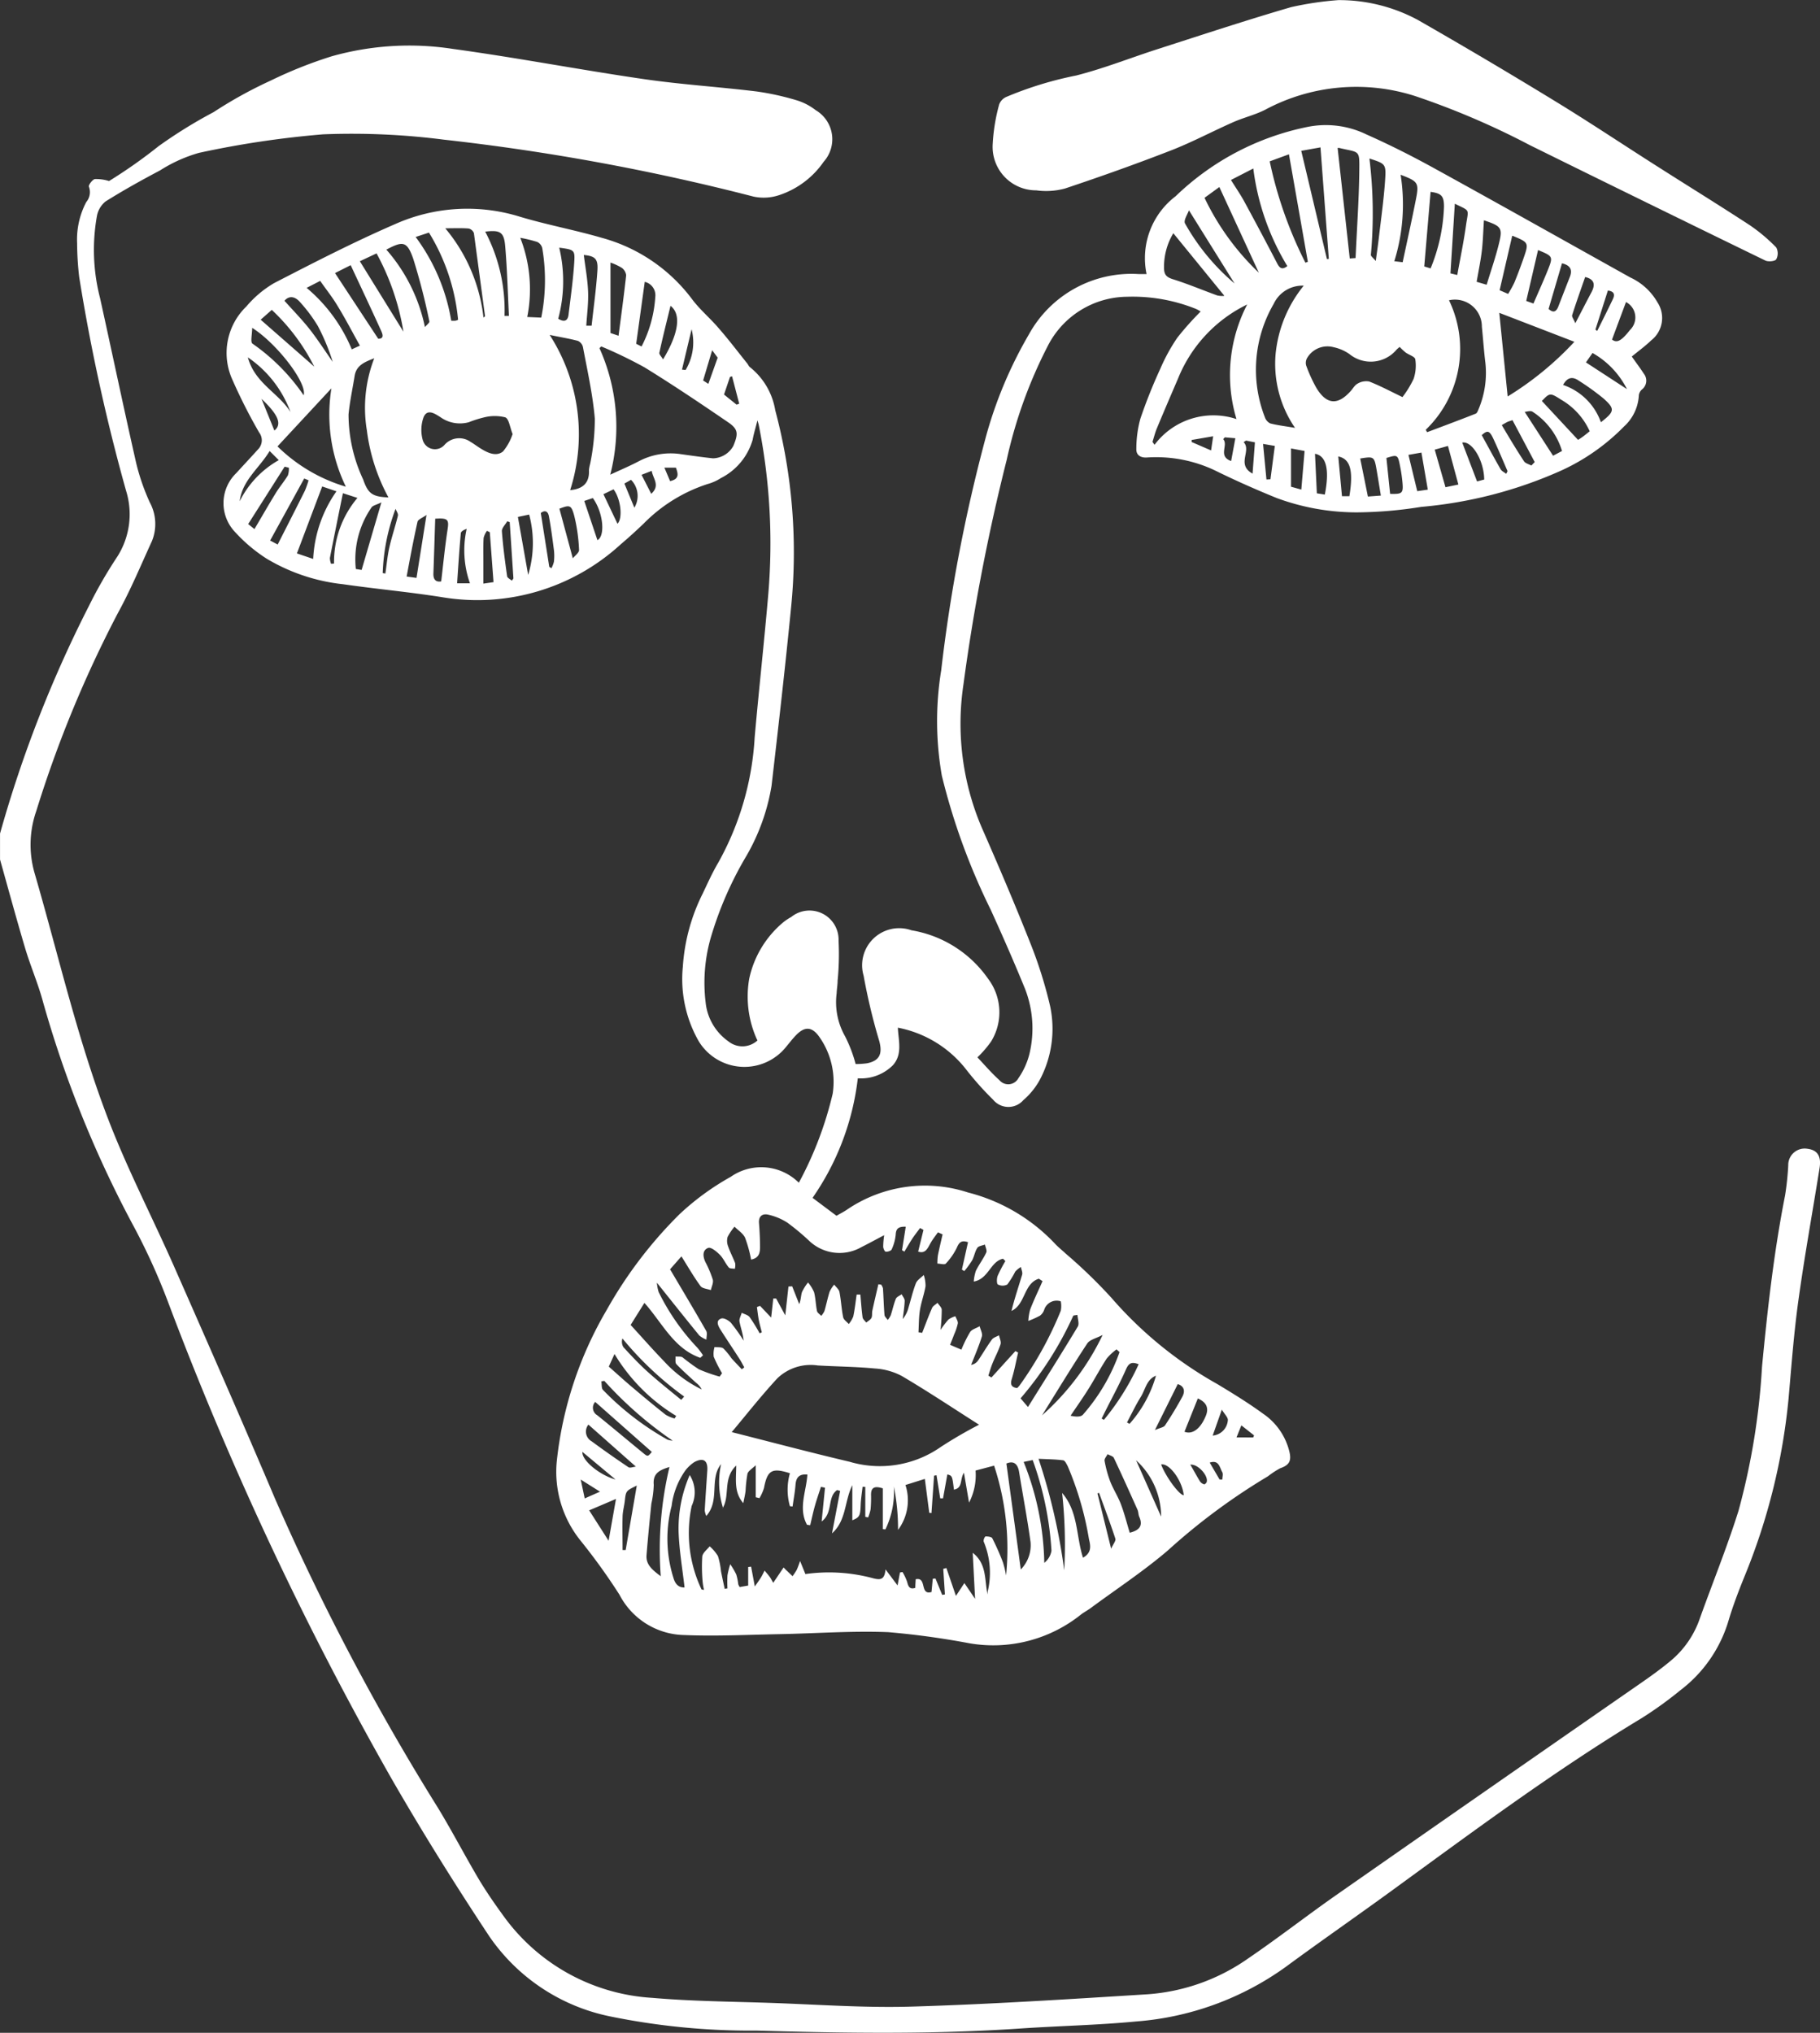 <svg xmlns="http://www.w3.org/2000/svg" xmlns:xlink="http://www.w3.org/1999/xlink" width="49.111" height="54.842" viewBox="0 0 49.111 54.842">
  <rect x="0" y="0" width="49.111" height="54.842" fill="#333333" stroke="none"/>
  <defs>
    <clipPath id="clip-path">
      <rect id="Rectangle_1" data-name="Rectangle 1" width="49.111" height="54.842" fill="none"/>
    </clipPath>
  </defs>
  <g id="landing_page_logoface" data-name="landing page logoface" transform="translate(0 0.003)">
    <g id="Group_1" data-name="Group 1" transform="translate(0 -0.003)" clip-path="url(#clip-path)">
      <path id="Path_1" data-name="Path 1" d="M0,46.2A33.258,33.258,0,0,1,2.408,40.04a12.055,12.055,0,0,1,.761-1.319A2.13,2.13,0,0,0,3.4,36.942a51.753,51.753,0,0,1-1.263-5.76,8.1,8.1,0,0,1-.056-.908,2.163,2.163,0,0,1,.248-1.116.411.411,0,0,0,.07-.412c-.018-.039.091-.19.16-.206a1.184,1.184,0,0,1,.384.053,13.607,13.607,0,0,0,1.34-.943,12.95,12.95,0,0,1,1.481-.916,11.746,11.746,0,0,1,1.547-.854,11.758,11.758,0,0,1,1.639-.652,7.708,7.708,0,0,1,3.267-.2c1.719.235,3.426.563,5.143.813,1.012.148,2.036.211,3.052.335a7.207,7.207,0,0,1,1.1.243,1.61,1.61,0,0,1,.5.263.91.91,0,0,1,.214,1.391,2.358,2.358,0,0,1-1.2.9,1.318,1.318,0,0,1-.692.04,60.032,60.032,0,0,0-8.355-1.536,19.494,19.494,0,0,0-3.26-.144,25.782,25.782,0,0,0-3.35.5,3.968,3.968,0,0,0-1.048.472c-.5.264-.994.539-1.473.839a.661.661,0,0,0-.234.4A5.2,5.2,0,0,0,2.7,31.752c.329,1.489.641,2.981.979,4.468a5.931,5.931,0,0,0,.362,1.041A1.223,1.223,0,0,1,4.1,38.306c-.3.655-.577,1.322-.924,1.952A31.773,31.773,0,0,0,.978,45.592a2.76,2.76,0,0,0-.045,1.672C1.6,49.554,2.123,51.889,3,54.109c.513,1.293,1.154,2.534,1.715,3.808.919,2.085,1.836,4.17,2.725,6.267a64.915,64.915,0,0,0,4.379,8.3c.387.637.731,1.3,1.112,1.942.2.331.418.647.645.958A5.338,5.338,0,0,0,17.6,77.608c1.06.092,2.128.1,3.192.136,1.269.043,2.541.138,3.808.1,2.121-.063,4.239-.2,6.358-.332a5.376,5.376,0,0,0,2.725-.969c.819-.558,1.6-1.169,2.415-1.737q4.072-2.843,8.153-5.672c.289-.2.577-.406.846-.632a2.567,2.567,0,0,0,.769-1.123c.348-.972.738-1.93,1.047-2.914a18.8,18.8,0,0,0,.633-3.878c.148-1.552.321-3.1.623-4.629a7.727,7.727,0,0,0,.085-.807.444.444,0,0,1,.522-.449c.267.034.375.2.323.522-.19,1.19-.406,2.376-.571,3.57-.122.876-.187,1.761-.265,2.643a16.826,16.826,0,0,1-1.2,4.828c-.153.38-.3.763-.417,1.155a3.667,3.667,0,0,1-1.305,1.891,10.4,10.4,0,0,1-1.036.747c-2.347,1.417-4.543,3.052-6.756,4.663-.948.69-1.911,1.357-2.855,2.052a7.937,7.937,0,0,1-4.037,1.472c-1.043.1-2.094.12-3.14.191-2.367.161-4.735.123-7.1.056a18.986,18.986,0,0,1-3.956-.384A5.214,5.214,0,0,1,13.2,75.943c-.922-1.393-1.809-2.813-2.642-4.261A90.417,90.417,0,0,1,4.523,58.805a17.137,17.137,0,0,0-.939-2.055,29.966,29.966,0,0,1-2.448-6.1c-.13-.456-.32-.9-.455-1.351-.238-.8-.455-1.6-.68-2.4V46.2" transform="translate(0 -23.709)" fill="#fff"/>
      <path id="Path_2" data-name="Path 2" d="M136.747,93.159a2.807,2.807,0,0,1-.212-1.647A2.721,2.721,0,0,1,137.442,90a1.351,1.351,0,0,1,.224-.151.785.785,0,0,1,1.28.637,7.175,7.175,0,0,1-.026,1.078c0,.115-.022.229-.026.343a1.867,1.867,0,0,0,.226,1.157,3.715,3.715,0,0,1,.286.75,2.22,2.22,0,0,0,.307-.02c.341-.068.423-.256.331-.6a16.139,16.139,0,0,1-.422-1.763,1,1,0,0,1,1.292-1.225,3.15,3.15,0,0,1,2.066,1.306,1.5,1.5,0,0,1,.082,1.694,2.944,2.944,0,0,1-.369.428c.178.187.372.416.594.616a.311.311,0,0,0,.511-.053,1.994,1.994,0,0,0,.3-.663,2.947,2.947,0,0,0-.118-1.743c-.294-.72-.607-1.433-.929-2.141a17.572,17.572,0,0,1-1.319-3.618,8.531,8.531,0,0,1-.016-2.843,43.494,43.494,0,0,1,1.219-6.346,11.506,11.506,0,0,1,1.145-2.71,3.156,3.156,0,0,1,2.962-1.631h.215a2.1,2.1,0,0,1,.784-2.1,7.174,7.174,0,0,1,3.564-1.871,2.508,2.508,0,0,1,1.587.205c.62.275,1.228.582,1.822.909,1.772.975,3.535,1.967,5.3,2.951a1.627,1.627,0,0,1,.73.671.767.767,0,0,1-.17,1.024c-.164.157-.349.292-.524.436.113.16.226.31.328.467a.3.3,0,0,1-.052.42.25.25,0,0,0-.085.155,1.225,1.225,0,0,1-.4.845,5.652,5.652,0,0,1-1.7,1.191,11.72,11.72,0,0,1-3.774.978,11.324,11.324,0,0,1-1.735.148,6.226,6.226,0,0,1-2.166-.388c-.56-.228-1.114-.473-1.656-.74a3.7,3.7,0,0,0-1.852-.352c-.182.008-.284-.08-.277-.233a3.061,3.061,0,0,1,.109-.815,13.955,13.955,0,0,1,.537-1.345,4.951,4.951,0,0,1,.459-.838,7.927,7.927,0,0,1,.631-.708.968.968,0,0,0-.13-.071,4.573,4.573,0,0,0-1.85-.327,2.424,2.424,0,0,0-2.148,1.332,12.594,12.594,0,0,0-1.106,3.068,54.277,54.277,0,0,0-1.167,6.058,7.131,7.131,0,0,0,.489,3.852c.458,1.043.905,2.091,1.324,3.15a11.776,11.776,0,0,1,.527,1.684,2.94,2.94,0,0,1-.238,1.9,1.96,1.96,0,0,1-.487.631.534.534,0,0,1-.815-.013,8.133,8.133,0,0,1-.749-.843,3.072,3.072,0,0,0-1.821-1.1c.014.346.132.71-.13,1.009a1.219,1.219,0,0,1-.951.357,7.073,7.073,0,0,1-1.221,3.225l.646.484c.106-.062.208-.112.3-.177a3.739,3.739,0,0,1,3.248-.452,4.878,4.878,0,0,1,2.36,1.395c.084.089.182.164.271.249a13.824,13.824,0,0,1,1.236,1.194,10.7,10.7,0,0,0,2.861,2.331c.42.253.84.511,1.236.8a1.728,1.728,0,0,1,.716,1.055c.049.238-.03.338-.259.418a2.426,2.426,0,0,0-.327.215,16.97,16.97,0,0,0-2.7,2c-.658.562-1.386,1.041-2.084,1.556-.085.063-.182.112-.265.177a3.786,3.786,0,0,1-3.006.772,21.825,21.825,0,0,0-2.189-.3c-.98-.039-1.964.035-2.946.054-.851.016-1.7.059-2.553.024a2.012,2.012,0,0,1-1.754-1.086,16.473,16.473,0,0,0-1.047-1.456,2.957,2.957,0,0,1-.647-2.137,10.174,10.174,0,0,1,1.353-4.1,11.642,11.642,0,0,1,1.961-2.575,6.993,6.993,0,0,1,1.381-1.008,1.44,1.44,0,0,1,1.838.159,9.7,9.7,0,0,0,.913-2.4,2.1,2.1,0,0,0-.352-1.522c-.2-.292-.4-.306-.642-.053-.091.094-.171.2-.255.3a1.443,1.443,0,0,1-2.365-.141,3.381,3.381,0,0,1-.429-2.013,5.131,5.131,0,0,1,.54-1.98c.133-.281.262-.567.42-.834a7.841,7.841,0,0,0,.978-3.372c.115-1.3.26-2.6.37-3.894a16.3,16.3,0,0,0-.259-4.53c-.006-.031-.017-.062-.036-.129-.049.2-.1.359-.129.523a1.682,1.682,0,0,1-.859,1.036,1.287,1.287,0,0,1-.358.16,4.254,4.254,0,0,0-1.719,1.061c-.2.192-.407.381-.62.561a5.727,5.727,0,0,1-4.8,1.434c-.9-.144-1.8-.224-2.7-.354a5.061,5.061,0,0,1-2.059-.689,4.25,4.25,0,0,1-.858-.725,1.127,1.127,0,0,1,.036-1.581c.2-.219.4-.432.6-.654a.345.345,0,0,0,.02-.444,14.5,14.5,0,0,1-.731-1.444,1.741,1.741,0,0,1,.387-1.957,2.884,2.884,0,0,1,.747-.629c1.076-.555,2.156-1.111,3.266-1.592a4.781,4.781,0,0,1,3.365-.2c.728.219,1.481.357,2.211.57a4.521,4.521,0,0,1,2.437,1.656c.214.287.5.522.733.8.262.3.505.622.756.934.025.032.041.076.073.1a1.875,1.875,0,0,1,.682,1.161,14.867,14.867,0,0,1,.428,5.318c-.158,1.608-.342,3.213-.528,4.818a5.579,5.579,0,0,1-.678,1.888,9.621,9.621,0,0,0-.974,2.249,4.419,4.419,0,0,0-.126,1.706,1.465,1.465,0,0,0,.615,1.049.6.6,0,0,0,.784-.026m3.414,5.257c-.235.123-.42.225-.609.319a1.188,1.188,0,0,1-1.414-.173,6.294,6.294,0,0,0-.585-.487,1.6,1.6,0,0,0-.512-.214c-.154-.037-.269.033-.253.229.017.212.027.426.028.639,0,.148-.02.3-.241.343a3.611,3.611,0,0,0-.162-.588c-.054-.119-.187-.2-.285-.3a1.406,1.406,0,0,0-.188.279.405.405,0,0,0,.015.253c.053.155.132.3.19.453a.394.394,0,0,1-.009.152c-.057-.012-.136,0-.166-.04-.089-.105-.143-.243-.239-.339s-.242-.213-.315-.185c-.159.06-.145.229-.075.38a2.908,2.908,0,0,1,.2.475c.022.084-.032.188-.052.283-.1-.035-.23-.041-.28-.11-.184-.251-.339-.523-.514-.8l-.307.349c.331.56.658,1.107.975,1.661.035.06.006.157.006.236a.648.648,0,0,1-.192-.112c-.372-.455-.737-.915-1.144-1.423a1.122,1.122,0,0,0,.047.251,6.046,6.046,0,0,0,1.049,1.507,2.165,2.165,0,0,1,.148.2l-.073.068c-.719-.25-1.027-.945-1.508-1.482l-.372.595c.314.342.6.669.9.978a3.374,3.374,0,0,0,1.018.762.508.508,0,0,0-.149-.177c-.181-.166-.366-.329-.535-.506-.038-.04-.018-.136-.024-.206.065.007.144-.007.192.024a5.235,5.235,0,0,0,.435.319,4.15,4.15,0,0,0,.565.2l.065-.091a3.745,3.745,0,0,1-.225-.445.656.656,0,0,1,.022-.262c.08.01.181-.005.237.037a1.749,1.749,0,0,1,.217.263c.09.1.187.2.282.3l.067-.052c-.044-.078-.084-.157-.132-.232-.172-.268-.351-.532-.52-.8-.061-.1-.121-.236.032-.286.069-.023.2.051.263.12a5.115,5.115,0,0,1,.34.478c-.018-.187-.081-.347-.112-.514-.014-.073.038-.158.06-.238.073.038.169.058.214.117a4.723,4.723,0,0,1,.269.436l.059-.026c-.029-.115-.062-.23-.084-.346s-.032-.223-.048-.335l.084-.033.3.316.057-.513.078,0,.246.454.086-.779.1-.005.19.481c.049-.119.043-.231.076-.328a1.276,1.276,0,0,1,.162-.257,1.042,1.042,0,0,1,.163.263c.043.164.044.34.079.507.01.049.075.087.114.131a.531.531,0,0,0,.087-.131c.051-.173.085-.35.14-.522a.844.844,0,0,1,.123-.19c.049.066.128.127.142.2.044.224.054.456.1.68.014.069.1.123.151.184a.755.755,0,0,0,.122-.206c.041-.194.062-.393.091-.59l.1,0c.019.205.032.411.06.615.007.05.063.094.1.141.048-.042.114-.075.14-.128s.009-.13.023-.193c.052-.238.108-.475.163-.712l.076.01a.31.31,0,0,1,.048.1c.016.237.021.475.041.712,0,.049.057.094.088.141a.6.6,0,0,0,.081-.127c.049-.147.079-.3.138-.444.022-.053.1-.082.157-.123.029.06.083.12.081.178-.005.164-.034.327-.053.491a.766.766,0,0,0,.156-.309c.066-.219.117-.445.2-.657.035-.088.139-.149.212-.223a.956.956,0,0,1,.048.3c-.036.218-.116.428-.151.645-.032.2-.028.4-.04.6l.1.016c.088-.225.171-.452.268-.673.025-.056.1-.092.146-.137.04.062.112.124.114.187a5.287,5.287,0,0,1-.033.545,2.456,2.456,0,0,1,.215-.282.638.638,0,0,1,.186-.088c.024.064.073.132.066.192a1.456,1.456,0,0,1-.1.3c-.032.089-.069.176-.109.279l.305.131a3.517,3.517,0,0,1,.237-.478c.052-.075.169-.1.256-.155.022.093.084.2.06.276-.08.261-.191.513-.29.768a.287.287,0,0,0,.195-.13c.124-.183.234-.375.365-.553.041-.056.126-.078.192-.116.016.081.064.173.042.242-.057.178-.149.345-.219.519-.043.106-.074.218-.11.327l.083.051.647-.713.073.04c-.057.241-.1.485-.174.722-.043.148,0,.217.149.236.02-.021.043-.044.063-.069a9.623,9.623,0,0,0,1.113-2.017.643.643,0,0,0,0-.254.353.353,0,0,0-.448.23.327.327,0,0,1-.114.157,2.532,2.532,0,0,1-.314.142,1.421,1.421,0,0,1,.05-.308c.1-.259.222-.511.334-.766l-.1-.065c-.414.13-.358.694-.738.869.081-.333.191-.653.287-.977.018-.061-.02-.139-.033-.209a.683.683,0,0,0-.152.124,2.412,2.412,0,0,1-.215.349.277.277,0,0,1-.253,0c-.035-.017-.035-.162-.008-.232a3.745,3.745,0,0,1,.209-.4l-.062-.063c-.34.067-.391.548-.791.615a1.194,1.194,0,0,1,.058-.292c.084-.168.2-.32.279-.49.026-.055-.021-.143-.035-.216-.071.029-.172.037-.206.09-.066.1-.083.231-.141.338a2.555,2.555,0,0,1-.21.288l-.065-.04.165-.74c-.181-.061-.24.008-.3.145a1.693,1.693,0,0,1-.3.433c-.034.037-.149,0-.226,0a1.531,1.531,0,0,1,.013-.221c.038-.19.084-.378.127-.567l-.125-.056c-.065.092-.137.181-.193.278-.081.141-.137.31-.341.242l.143-.585-.092-.051c-.073.1-.15.195-.218.3s-.137.225-.205.337l-.063-.038.1-.634c-.194-.007-.263.049-.271.212a1.222,1.222,0,0,1-.109.4c-.016.039-.107.067-.16.062-.028,0-.066-.086-.069-.134a2.279,2.279,0,0,1,.027-.31m-4.348,7.357a2.307,2.307,0,0,1-.053-1.183c-.325.4-.022.975-.4,1.4a.6.6,0,0,1-.042-.147c.021-.36.046-.72.07-1.079.018-.272-.106-.358-.35-.228a1.02,1.02,0,0,0-.232.212,2.1,2.1,0,0,0-.381.97,3.5,3.5,0,0,0,.049,1.941c.054.191.16.265.3.259-.057-.5-.143-1-.161-1.5a3.607,3.607,0,0,1,.3-1.532.868.868,0,0,1,.053.833,3.543,3.543,0,0,0,.264,2.248c0,.008.029.008.069.017a1.778,1.778,0,0,1-.037-.219,4.5,4.5,0,0,1-.01-.681c.011-.1.127-.184.2-.276a1.151,1.151,0,0,1,.223.263,2.057,2.057,0,0,1,.082.408c.031.159.066.318.1.476l.075-.012a3.143,3.143,0,0,1,0-.352,2.19,2.19,0,0,1,.075-.3,2.142,2.142,0,0,1,.162.276,1.524,1.524,0,0,1,.054.264.4.4,0,0,0,.038.076l.23-.04v-.5l.079-.01.1.535c.078-.114.124-.175.164-.241s.067-.125.1-.188c.048.059.1.117.144.177.023.031.039.067.089.153l.28-.415c.042.045.068.074.1.1.046.046.094.09.141.136a1.734,1.734,0,0,0,.112-.169,2.507,2.507,0,0,0,.091-.241l.144.353a4.552,4.552,0,0,1,1.837.116c.182.044.3.043.325-.242l.325.433.065-.35.068-.012a1.4,1.4,0,0,1,.126.267c.031.129.072.209.22.16,0-.089.007-.165.01-.232.312-.069.1.44.427.344l.034-.357.073-.008.181.442.074-.012-.045-.69.084-.023.258.753.228-.346.289.426-.064-1.243c.386.3.316.736.4,1.126,0-.035,0-.059.005-.083a2.181,2.181,0,0,0-.11-1.347.172.172,0,0,1,.049-.138c.063,0,.163.01.184.05a6.646,6.646,0,0,1,.286.646,2.661,2.661,0,0,1,.086.357,7.17,7.17,0,0,0-.323-2.962l-.5.132a1.62,1.62,0,0,1-.176.866l-.138-.807c-.114.171-.024.413-.27.456-.046-.374-.046-.374-.178-.41l-.116.645-.076,0-.1-.623-.066.012-.07,1.008-.06-.008-.119-.913-.523.164a1.335,1.335,0,0,1-.2,1.211,5.822,5.822,0,0,0-.113-1.171,2.336,2.336,0,0,1-.228,1.158l-.07-.007v-1.1c-.2-.065-.321-.043-.318.175a3.4,3.4,0,0,1-.012.39,1.155,1.155,0,0,1-.067.219l-.076-.016v-.807l-.073-.005c-.018.161-.044.321-.051.483-.012.3-.025.339-.226.422v-.947c-.215.434-.157.951-.548,1.3l.219-1.145-.08-.024c-.277.188-.1.61-.419.848l.091-.911-.11-.023c-.054.169-.113.336-.161.506s-.087.353-.129.529l-.086-.012c-.242-.443-.017-.9.01-1.355-.226-.02-.305.083-.32.278s-.052.389-.079.584l-.072-.008a1.629,1.629,0,0,1,0-.889c-.487-.156-.608-.081-.7.4a1.267,1.267,0,0,1-.122.272l-.1-.025v-.863c-.107.1-.2.155-.223.227a3.662,3.662,0,0,0-.051.463c-.014.112-.041.222-.062.333-.258-.3-.192-.631-.191-1.015-.372.352-.156.819-.373,1.161m6.927-2.262c-.694-.441-1.381-.9-2.09-1.317a1.78,1.78,0,0,0-.721-.2c-.512-.049-1.028-.052-1.542-.082a1.3,1.3,0,0,0-1.089.345c-.439.474-.839.984-1.233,1.453,1.058.268,2.116.549,3.181.8a2.869,2.869,0,0,0,2.461-.4,11.743,11.743,0,0,1,1.033-.6M132.544,74.453l-.05.048a5.163,5.163,0,0,1,.291,3.413c.275-.128.521-.232.757-.355a1.838,1.838,0,0,1,1.14-.2c.292.041.583.083.876.114a.646.646,0,0,0,.549-.336c.137-.33.132-.45-.139-.635-.743-.508-1.49-1.01-2.256-1.482a12.034,12.034,0,0,0-1.168-.565m17.429-1.133a3.8,3.8,0,0,0-1.864,1.992c-.194.451-.387.9-.576,1.355-.048.116-.078.24-.116.36l.055.079a1.983,1.983,0,0,1,2.211-.694,4.13,4.13,0,0,1,.289-3.091m4.116,1.143c-.032.028-.057.048-.08.069a.91.91,0,0,1-1.277.125,1.163,1.163,0,0,0-.423-.184.636.636,0,0,0-.72.293.262.262,0,0,0-.024.2,3.954,3.954,0,0,0,.273.6c.276.46.582.481.933.083.059-.067.108-.158.183-.195a.448.448,0,0,1,.309-.057c.289.112.564.259.9.421a2.717,2.717,0,0,0,.3-.489,1.111,1.111,0,0,0,.046-.531c-.01-.072-.173-.119-.262-.184a1.871,1.871,0,0,1-.16-.15m.706,2.24.035.061c.438-.165.876-.328,1.312-.5.035-.014.058-.074.075-.117A2.515,2.515,0,0,0,156.4,74.9c-.04-.325-.062-.652-.095-.978a.727.727,0,0,0-.887-.713,3.023,3.023,0,0,1-.628,3.494m4.011-2.374-2.026-.781.226,2.256a8.53,8.53,0,0,0,1.8-1.475m-33.151,3.908a4.457,4.457,0,0,1-.389-2.652l-1.455,1.566a4.419,4.419,0,0,0,1.844,1.087m25.613-1.587a3.052,3.052,0,0,1-.525-1.98,3.443,3.443,0,0,1,.76-1.856.855.855,0,0,0-.811.492,3.532,3.532,0,0,0-.238,3.056.286.286,0,0,0,.145.168c.2.052.411.076.668.12m-19.559,1.68c.33-.029.527-.183.507-.542a1.057,1.057,0,0,1,.033-.168,6.165,6.165,0,0,0,.126-1.215c-.055-.65-.2-1.293-.321-1.937a.245.245,0,0,0-.137-.165c-.235-.063-.476-.1-.761-.161a4.953,4.953,0,0,1,.553,4.189m-1.551-1.509c-.075-.187-.1-.416-.2-.456a1.174,1.174,0,0,0-.566,0,3.05,3.05,0,0,0-.418.132.906.906,0,0,1-.769-.139c-.142-.088-.351-.238-.452.006a1.014,1.014,0,0,0-.022.613.343.343,0,0,0,.593.125.528.528,0,0,1,.694-.077c.106.062.2.137.308.2.182.111.4.2.572.06a1.441,1.441,0,0,0,.257-.466M126.8,78.528a5.128,5.128,0,0,1-.583-1.813,3.7,3.7,0,0,1,.2-1.941c-.28.106-.486.2-.53.478-.055.346-.131.69-.164,1.038a4.154,4.154,0,0,0,.395,1.755c.132.381.248.467.687.483m18.23,28.943a12.779,12.779,0,0,0-.057-2.086c.439.506.376,1.17.564,1.748.221-.128.214-.29.162-.495a8.616,8.616,0,0,0-.574-1.973c-.032-.06-.075-.154-.122-.16-.211-.028-.425-.029-.666-.041a16.274,16.274,0,0,1,.693,3.007m7.378-38.366.327,2.976.157-.011c.035-.791.09-1.552.1-2.313.006-.626.025-.522-.541-.657a.1.1,0,0,0-.04,0m-1.836.361a11.1,11.1,0,0,0,.963,2.734l.066-.024-.51-2.9-.519.19m-1.228,3.622L147.979,71.4a1.766,1.766,0,0,0-.251.929c0,.189.064.258.245.314.4.125.792.291,1.189.435a.627.627,0,0,0,.181.014m-5.868,31.5.388,2.858a.932.932,0,0,0,.263-.742c-.087-.631-.207-1.256-.308-1.885-.04-.249-.168-.305-.343-.231m6.059-34.629c.136.219.262.4.366.593q.451.83.886,1.667c.07.134.144.163.269.063a6.674,6.674,0,0,1-.918-2.632l-.6.308m-15.389,37.67a9.636,9.636,0,0,1,.235-2.947c-.262.081-.454.167-.424.482a2.709,2.709,0,0,1-.065.509c-.047.462-.093.924-.13,1.386-.02.251.146.394.384.57m-3.225-33.955a5.109,5.109,0,0,0,.026-1.88.248.248,0,0,0-.138-.163,3.671,3.671,0,0,0-.454-.11,3.822,3.822,0,0,1,.188,2.136l.378.017m20.508-4.5.693,2.921.051-.006-.225-3.008-.518.093m-4.63,37.282c.242-.061.371-.172.258-.43-.026-.059-.021-.131-.047-.189-.209-.467-.419-.934-.639-1.4-.024-.049-.112-.068-.17-.1-.029.06-.091.126-.08.179a3.123,3.123,0,0,0,.151.554c.083.211.21.406.29.618.094.248.159.508.237.765m3.483-33.994-1.064-2.308-.4.291a6.864,6.864,0,0,0,1.462,2.017m2.987-3.082a12.266,12.266,0,0,1,.04,2.6c-.007.037.068.09.132.17.034-.258.062-.442.083-.628.06-.518.134-1.035.169-1.555.03-.44.009-.441-.425-.583M126.741,71.84a4.559,4.559,0,0,1,1.043,2.093c.05-.061.129-.119.12-.155a17.212,17.212,0,0,0-.434-1.685c-.168-.482-.278-.49-.735-.246-.007,0-.011.012.005-.007m2.621,1.838c.024-.022.046-.034.045-.043-.1-.746-.2-1.492-.3-2.237a.2.2,0,0,0-.143-.125c-.192-.015-.386-.006-.63-.006a4.522,4.522,0,0,1,1.031,2.41m-2.159.382a6.648,6.648,0,0,0-.726-2.115l-.451.212,1.176,1.9m27.718-1.708a4.8,4.8,0,0,0,.361-1.664c0-.289-.069-.36-.362-.4l-.171,2.012.172.053M127.533,71.5a5.218,5.218,0,0,1,.961,2.26.666.666,0,0,0,.115,0,.255.255,0,0,0,.07-.025,5.46,5.46,0,0,0-.786-2.352l-.359.118m-2.176.974,1.166,1.772c.181,0,.111-.144.065-.245-.262-.577-.533-1.15-.808-1.74l-.423.213m-.589,7.712a3.458,3.458,0,0,1,.628-1.824l-.385-.131-.682,1.806.438.149m29.345-10.361a5.151,5.151,0,0,1-.171,2.33l.226.026c.122-.577.247-1.135.358-1.7.087-.443.058-.48-.413-.659m2.247,1.234c-.019.288-.025.559-.057.826s-.09.543-.139.828l.27.079c.115-.379.239-.733.329-1.1.109-.435.071-.479-.4-.638m2.853,5.694a1.873,1.873,0,0,0-.769-.853c-.3-.192-.31-.191-.523.033l.976,1.049c.014-.009.083-.05.148-.1s.114-.09.168-.133M143.94,104.548a7.651,7.651,0,0,1,.557,2.723.524.524,0,0,0,.194-.327,8.676,8.676,0,0,0-.507-2.446l-.244.05m1.455-3.966c-.072.014-.11.011-.117.025a9.279,9.279,0,0,1-1.421,2.226l.2.234c.46-.738.91-1.449,1.344-2.17.044-.073,0-.2-.01-.315m-12.6-28.39v1.9l.218.074c.073-.562.147-1.1.205-1.631a.288.288,0,0,0-.116-.2,1.541,1.541,0,0,0-.307-.143m24.223.844a3.237,3.237,0,0,0,.166-.3q.13-.317.243-.642c.153-.44.151-.441-.283-.622-.006,0-.016,0-.017,0l-.339,1.466.231.1m-10.487,28.547-.081-.073a1.494,1.494,0,0,0-.266.248c-.174.267-.323.551-.493.821-.153.245-.321.481-.482.721.131.029.27.039.332-.026a5.125,5.125,0,0,0,.99-1.692m-.457-.461c-.171.091-.347.126-.416.232-.42.637-.816,1.29-1.219,1.937a6.834,6.834,0,0,0,1.635-2.168M131.409,71.793a3.9,3.9,0,0,1-.028,1.914c.161.1.258.059.278-.106.057-.47.124-.939.154-1.411.022-.343,0-.344-.4-.4m-5.384,2.641c-.213-.381-.4-.743-.616-1.093-.134-.223-.3-.429-.455-.652l-.366.188a4.322,4.322,0,0,1,1.218,1.659l.218-.1m-1.516,1.338c.1-.326-.719-1.393-1.389-1.818,0,.169-.053.386.008.426a5.4,5.4,0,0,1,1.38,1.392m31.064-5.165-.118,1.877.184.044c.082-.455.173-.892.235-1.333.066-.464.128-.379-.3-.589m-29.5,9.879.534-1.823c-.132.067-.238.084-.272.144a2.464,2.464,0,0,0-.418,1.654l.156.025m3.859-6.854h.116c-.031-.624-.047-1.25-.1-1.873-.032-.391-.135-.448-.54-.4a4.555,4.555,0,0,1,.521,2.269m-5.13,1.381a5.471,5.471,0,0,0-1.15-1.539l-.3.265,1.455,1.274m34.71,1.493c.37-.29.386-.356.077-.636a6.709,6.709,0,0,0-.674-.486c-.174-.122-.313-.087-.424.115a1.644,1.644,0,0,1,1.021,1.007m-31.293,4.288c.056-.47.1-.93.17-1.386.043-.277.015-.324-.332-.3-.016.489-.031.983-.049,1.478-.006.171.073.237.21.213m5.406-6.336A3.352,3.352,0,0,0,134,73.12a.37.37,0,0,0-.284-.408l-.231,1.671.147.074m16-1.7L148.4,70.781c-.035.107-.149.27-.106.354a5.873,5.873,0,0,0,1.334,1.618m8.193-.9-.319,1.374.195.07c.133-.308.265-.6.382-.889.153-.383.148-.385-.258-.554m-25.442,31.075a.233.233,0,0,0,.055.36c.42.338.832.687,1.25,1.028.113.093.118.087.223-.038l-1.528-1.35m-.241-29.033h.144c.054-.5.125-1,.157-1.5.019-.311-.069-.379-.368-.409.041.323.1.645.115.969s-.03.63-.048.945m-8.142-.676c.245.274.49.522.7.794s.4.567.6.851a5.687,5.687,0,0,0-.4-.965,4.059,4.059,0,0,0-.48-.644c-.137-.16-.3-.185-.424-.036m7.421,5.606.362,1.34c.052-.067.173-.152.168-.229a4.607,4.607,0,0,0-.129-.916c-.081-.3-.12-.3-.4-.195m26.046-2.612.766,1.184.242-.128a1.928,1.928,0,0,0-.8-1.062c-.055-.031-.145,0-.2.006m-25.271,27.321a.3.3,0,0,0,.084.451q.489.36.995.7c.042.028.126-.008.2-.016l-1.278-1.131M127.827,79c-.108.079-.228.12-.243.185-.108.484-.2.972-.293,1.477l.266.037.27-1.7m2.766-.008-.3.063.277,1.565a2.987,2.987,0,0,0,.027-1.628m24.436-1.752.29,1.014.348-.073-.281-1.041-.357.1m-22.293,29.439.2-1.131-.724.308.526.823m20.837-28.2c-.043-.26-.078-.484-.117-.707-.061-.347-.073-.353-.44-.293l.207,1.026.351-.026m-20.834,23.5c.235.206.446.4.664.582.287.243.577.484.872.717a.961.961,0,0,0,.239.1l.043-.07a4.909,4.909,0,0,1-1.664-1.67l-.154.34m-8.633-24.251-.114-.028-.984,1.548.169.136c.2-.337.38-.654.571-.964.1-.166.23-.317.331-.484a.539.539,0,0,0,.026-.209m-.3,2.072c.249-.492.493-.968.732-1.447a2.384,2.384,0,0,0,.1-.284l-.117-.049-.92,1.674.2.105m8.816,22.566-.078.014c.013.079,0,.189.045.231a7.553,7.553,0,0,0,1.739,1.34.579.579,0,0,0,.142.029,10.352,10.352,0,0,1-1.847-1.615m25.843-30.15-.362,1.232c.131.117.21.076.267-.076.1-.259.2-.516.3-.771.092-.219.01-.334-.209-.385m-4.637,6.221c.338.009.364-.014.334-.332a4.13,4.13,0,0,0-.062-.413c-.062-.315-.067-.317-.369-.224l.1.969m3.012-1.857c.2.337.393.661.6.976.037.057.129.079.2.116l.09-.093-.6-1.131c-.078.027-.109.034-.137.048-.051.026-.1.055-.149.084m-23.352,28.615c-.287.141-.285.141-.316.416-.016.138-.055.274-.059.412-.009.3,0,.605,0,.908l.083,0,.3-1.739m-9.344-28.962a3.058,3.058,0,0,0-1.151-1.476c.188.7.833.961,1.151,1.476m35.66-1.956c.128.1.25.042.484-.258a.468.468,0,0,0-.107-.754l-.377,1.011m-8.384,4.047.088-1.04-.366-.069v1.033l.277.077m2.891-.94.238.983.285-.041-.172-1-.351.062m-24.191,3.392.04-.059-.1-1.519-.067-.022c-.051.09-.151.183-.144.269.03.406.084.81.141,1.213.006.045.083.08.127.119m-4.876-.454.079-.008a2.674,2.674,0,0,1,.631-1.77l-.392-.127c-.122.6-.239,1.173-.351,1.746a.445.445,0,0,0,.032.159m5.887.081.058.038a.7.7,0,0,0,.068-.175,1.374,1.374,0,0,0,0-.316c-.039-.3-.079-.608-.135-.91-.029-.156-.126-.164-.219-.088l.228,1.45m-1.6-.931-.081-.039a.585.585,0,0,0-.09.191c-.013.212-.007.425-.007.638,0,.193,0,.387,0,.595l.274-.04-.1-1.345m18.563,22.981-.616,1.24c.136-.06.236-.072.273-.126.166-.25.323-.508.466-.772.082-.151.052-.288-.122-.342M134.41,73.363c-.1.411-.207.835-.3,1.261-.01.044.054.1.1.18.433-.717.487-1.22.207-1.441m14.224,29.471-.361.9c.212.083.432-.075.577-.432.086-.212.013-.364-.216-.466m-19.99-21.992h.348a2.663,2.663,0,0,1-.088-1.469c-.072.025-.153.068-.158.117-.041.443-.069.888-.1,1.351m31.567-5.237a2.317,2.317,0,0,0-.929-.975l-.178.254,1.107.721m-8.418,1.741.05,1.07.215.034c.131-.663.044-1.049-.265-1.1m-19.718,1.273.355,1.057c.216-.113.159-.747-.124-1.136l-.231.078m27.008-6.041c-.123.353-.243.689-.351,1.029-.013.042.039.105.086.217.171-.329.3-.582.434-.833.113-.211.078-.355-.168-.413m-12.05,29.331c-.177-.068-.261-.042-.338.131-.18.409-.394.8-.594,1.2-.022.045-.044.09-.066.135l.06.035a6.672,6.672,0,0,0,.938-1.5m9.325-23.872c-.008-.515-.329-1.043-.593-.994l.4,1.049.2-.054M134.7,102.874l.08-.089a8.891,8.891,0,0,1-1.666-1.567.278.278,0,0,0,.027.235c.209.228.421.455.651.662.293.263.6.507.907.758M152.43,77.421l.1,1.074h.2c.114-.7.023-1.011-.307-1.074m-28.583.1-.246-.245c-.281.466-.74.791-.808,1.355a2.6,2.6,0,0,1,1.054-1.109m23.671,24.7c-.254.1-.285.371-.409.57-.138.222-.25.46-.373.691l.068.039a3.322,3.322,0,0,0,.714-1.3M132.6,78.438l.38.8c.146-.143.094-.662-.106-.929l-.274.132m24.36-.547.038-.075c-.127-.291-.248-.584-.382-.872-.108-.231-.162-.235-.315-.1.174.316.337.62.509.919.031.053.1.084.151.125m-30.316,2.678.072.012c.035-.236.055-.476.108-.708.065-.287.161-.566.23-.852.013-.054-.04-.124-.063-.186a5.426,5.426,0,0,0-.347,1.735m20.33,23.935.675,1.519a2.054,2.054,0,0,0-.675-1.519M150.4,77.079l.092.965.108-.006.118-.9-.317-.054m-.46-.09-.065.042c.223.235-.207.6.241.85l.064-.844-.24-.048m-1.68,28.453c-.043-.4-.393-.873-.611-.83.121.326.49.828.611.83m-2.285-.064-.044.014.369,1.493c.058-.129.132-.215.114-.27-.136-.416-.291-.826-.44-1.237M159.369,74l.048.037c.141-.285.284-.568.421-.855.085-.176-.02-.22-.133-.236L159.369,74m-23.177,2.025.073-.025-.193-.74-.056.017-.161.475.336.271m-.656-1.467-.244.817.141.091.252-.707-.149-.2m13.833,2.35-.044.048c.149.161-.152.46.215.591l.114-.615-.285-.025m-16.2,1.25.268.649a.62.62,0,0,0-.09-.752l-.178.1m15.873,25.685a.449.449,0,0,0,.409-.411c.011-.077-.092-.17-.162-.289l-.247.7M134.718,75.079l.1.011a1.445,1.445,0,0,0,.162-1.1l-.258,1.084m-11,1.65c.21-.17.111-.422-.347-.856l.347.856m9.907,1.193.262.513c.25-.225.047-.408.013-.619l-.276.107m14.845-.939q0,.027,0,.054l.525.227.056-.382-.58.1m-16.44,27.3c-.024.224.468.631.893.744l-.893-.744m.474,1.073-.52-.327.108.509.412-.182m15.929-.729c.1.168.177.316.266.458a.217.217,0,0,0,.111.074c.013,0,.055-.034.064-.06.057-.164-.231-.495-.441-.472M134.4,78.088c.257-.057.216-.2.157-.363h-.311l.154.363m15.735,25.8.022-.056-.342-.27-.131.326Zm-.909,1.135.077,0c0-.065.024-.144,0-.193-.074-.127-.091-.348-.342-.263l.269.46" transform="translate(-116.318 -65.108)" fill="#fff"/>
      <path id="Path_3" data-name="Path 3" d="M553.31,0a4.48,4.48,0,0,1,2.135.531q1.865,1.067,3.7,2.189c.944.576,1.864,1.192,2.8,1.786.821.523,1.65,1.035,2.465,1.567a4.6,4.6,0,0,1,.713.6.339.339,0,0,1,0,.32c-.034.054-.214.071-.294.033q-3.181-1.547-6.353-3.112a21.183,21.183,0,0,0-3.09-1.323,5.2,5.2,0,0,0-4.05.365c-.275.141-.584.212-.868.338-.562.248-1.105.539-1.676.761-.944.367-1.9.707-2.859,1.027a1.94,1.94,0,0,1-.778.05,1.172,1.172,0,0,1-1.174-1.258,4.964,4.964,0,0,1,.174-1.06.362.362,0,0,1,.187-.2,9.726,9.726,0,0,1,1.891-.58c.751-.191,1.477-.481,2.216-.718,1.192-.383,2.38-.776,3.582-1.126A8.656,8.656,0,0,1,553.31,0" transform="translate(-517.193 0.003)" fill="#fff"/>
    </g>
  </g>
</svg>
